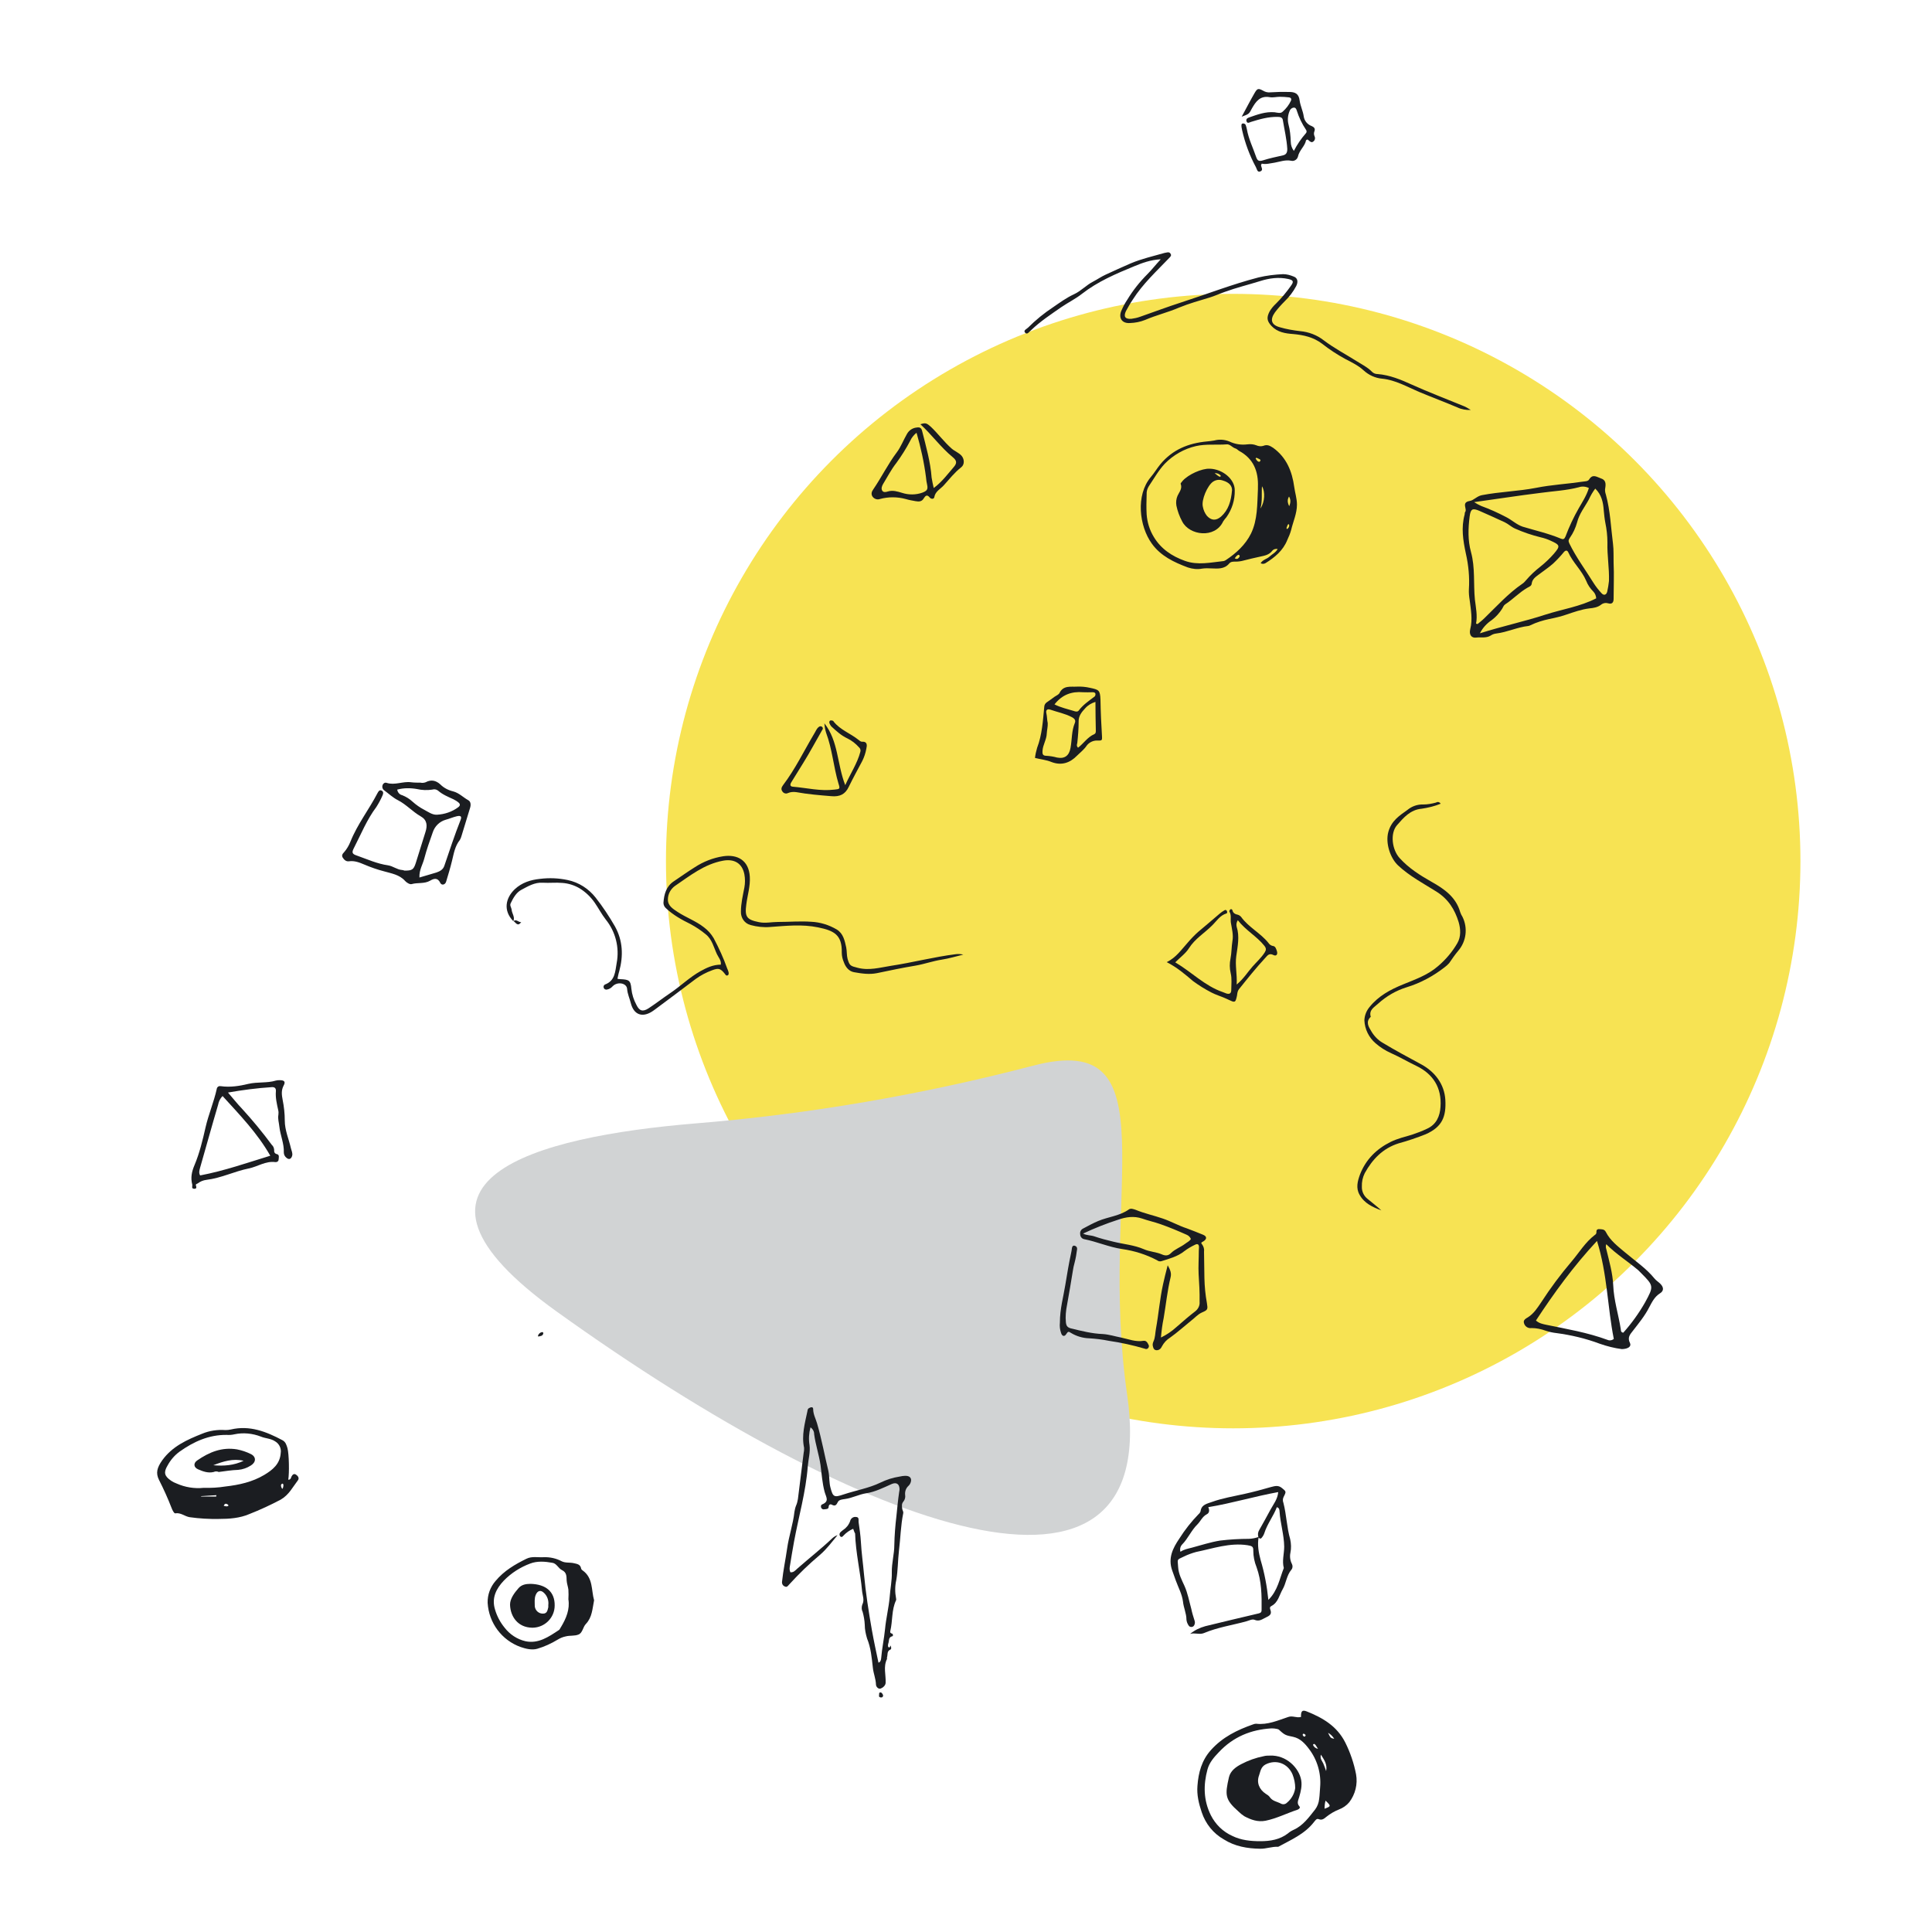 <?xml version="1.0"?>

<!-- Generator: Adobe Illustrator 22.1.0, SVG Export Plug-In . SVG Version: 6.00 Build 0) -->
<svg version="1.1" id="abstrakt-design-first-issue-1-13" xmlns="http://www.w3.org/2000/svg" xmlns:xlink="http://www.w3.org/1999/xlink" x="0px" y="0px" viewBox="0 0 1000 1000" style="enable-background:new 0 0 1000 1000;" xml:space="preserve" width="1000" height="1000">
<style type="text/css"> .st0{fill:#F7E353;} .st1{fill:#D1D3D4;} .st2{fill:#1B1D21;}
</style>
<circle class="st0" cx="638.3" cy="445.7" r="293.6"></circle>
<path class="st1" d="M534.7,551.6c-57.4,15-115.9,25.1-175,29.9c-82.8,6.9-166.7,29.1-71.5,97.4c159.1,114.2,313.7,169.9,295.2,42.9 C568.2,617.2,607.7,532.4,534.7,551.6z"></path>
<path class="st2" d="M673.4,888.7c-0.1-3,0.6-3.8,2.9-2.9c8.3,3.3,15.7,7.6,20,16.1c2.6,5.2,4.5,10.8,5.6,16.5 c0.9,5.1-0.4,10.3-3.5,14.4c-1.4,1.7-3.3,3-5.4,3.8c-2.3,0.9-4.5,2.2-6.5,3.8c-1.1,0.9-2.2,1.9-3.9,1.2c-1.2-0.5-1.8,0.7-2.5,1.5 c-4.8,6.2-11.9,9.2-18.5,12.8c-3.2-0.2-6.3,1.1-9.4,1c-6.6-0.1-13-1.2-18.7-4.8C628,949,624,944,622,938c-1.5-4.5-2.6-8.9-2.2-13.7 c0.5-6.8,2.2-13.2,7-18.5c6-6.7,13.6-10.4,21.9-13.3c0.5-0.2,1-0.3,1.5-0.3c5.9,0.7,11.2-1.7,16.6-3.5 C669.1,887.9,671,889.3,673.4,888.7z M683.3,925c0.6-7.1-1.5-14.2-5.8-19.8c-2.1-2.8-4.5-5.4-8.1-6.2c-3.8-0.8-4.3-0.8-7.3-3.6 c-0.3-0.3-0.7-0.4-1.1-0.5c-0.9-0.2-1.8-0.3-2.8-0.3c-10.7,0.6-19.9,4.4-27.3,12.3c-2.5,2.6-4.9,5.3-5.9,8.9 c-2.2,8.1-2.1,16,1.7,23.7c2.4,4.8,6.3,8.6,11.2,10.8c4.5,2.2,9.4,2.7,14.4,2.7c5.2,0,10.1-0.8,14.3-4c0.9-0.8,1.9-1.4,3-1.9 c4.9-2.2,7.9-6.5,11.1-10.5c1.2-1.6,1.9-3.5,2.1-5.5C683.1,929,683.1,927,683.3,925L683.3,925z M683.7,908.2 c-0.6,2.1,0.6,3.2,1.2,4.5s0.9,2.4,1.5,4C687.1,913.2,685.4,910.9,683.7,908.2L683.7,908.2z M685.6,936.2c3.4-1.3,3.4-1.4,0.5-4.2 C685.7,933.4,685.6,934.8,685.6,936.2L685.6,936.2z M687.4,896.9c1.3,2.7,1.3,2.7,3.2,3.1C689.8,898.7,688.7,897.6,687.4,896.9 L687.4,896.9z M682.2,905.2c-0.4-0.6-0.8-1.3-1.2-1.9c-0.4-0.4-0.8-1.1-1.4-0.2C680,904.2,681,905,682.2,905.2L682.2,905.2z M675.8,898.1c-0.3-0.4-0.7-0.8-1.3-0.7c-0.1,0-0.3,0.5-0.2,0.7c0.2,0.5,0.6,0.9,1.2,0.7C675.6,898.7,675.7,898.3,675.8,898.1 L675.8,898.1z"></path>
<path class="st2" d="M652.5,291.5c1.2-1.9,3.2-2.1,4.6-3.4s3.1-2,4.2-3.9c-1-0.3-2.2,0.1-2.8,0.9c-1.6,2.1-3.9,2.5-6.2,3 c-2.9,0.6-5.7,1.3-8.5,2c-1.4,0.4-2.8,0.6-4.3,0.6c-1.1,0-2.4-0.1-3.3,1c-2.5,3-6,2.6-9.2,2.5c-1.6-0.1-3.2-0.1-4.7,0.1 c-2.5,0.5-5.1,0.2-7.5-0.6c-7.2-2.7-14-5.9-18.6-12.3c-6.6-9.1-8.4-25.1-0.6-34.4c1.8-2.1,3.2-4.5,5-6.7c6.3-7.6,14.5-10.9,24-11.8 c1.3-0.1,2.6-0.3,3.9-0.5c2.6-0.7,5.4-0.5,7.8,0.5c2.9,1.4,6.1,1.9,9.3,1.5c1.6-0.2,3.2-0.1,4.7,0.5c1.1,0.5,2.4,0.6,3.5,0.3 c2.1-0.9,3.5-0.1,5.2,1c6.9,5,9.8,12.2,10.9,20.3c0.4,3,1.4,5.9,1.4,9.1c0,4.6-2,8.8-3,13.1c-0.5,1.8-1.2,3.5-2,5.2 c-2.2,5.5-6.5,9-11.3,12C654.3,291.9,653.3,292,652.5,291.5z M651.1,253.2c0-0.4,0-0.8,0-1.2c0.3-8-2.3-14.6-9.7-18.6 c-0.7-0.4-1.2-1.1-2-1.3c-1.6-0.5-2.8-2.3-4.5-2.1c-5.3,0.4-10.7-0.3-15.9,0.9c-6.1,1.4-11.7,4.6-16.1,9.1 c-3.2,3.4-5.6,7.7-8.3,11.7c-0.8,1.3-1.2,2.7-1.1,4.2c-0.1,3.4-0.2,6.9,0,10.3c0.3,4.1,1.5,8.1,3.7,11.7c3.7,6.2,9.4,10,16.1,12.4 s13.4,0.8,20.1,0.1c0.4-0.1,0.8-0.3,1.1-0.5c5.4-3.6,10.1-7.9,13-13.7C651,269,650.7,261,651.1,253.2L651.1,253.2z M652.4,263.2 c2.3-3.4,2.5-8.8,0.8-11.5C652.9,255.5,653.5,259.1,652.4,263.2L652.4,263.2z M667.2,257c-0.8,1.4-1,2.8,0.1,5 C668.2,259.8,668,258.4,667.2,257z M650.3,236.9l-0.4,0.4c0.2,0.4,0.5,0.8,0.8,1.2c0.5,0.4,1.1,0.9,1.6,0.1c0.4-0.6-0.3-0.9-0.7-1.1 C651.2,237.3,650.8,237.1,650.3,236.9z M639.1,289c1,0.5,1.5,0.3,1.9-0.1s1-1,0.4-1.6c-0.4-0.4-0.9,0.1-1.3,0.4 C639.7,288.1,639.4,288.6,639.1,289z M666.1,273.8c0.1,0,0.2,0,0.3-0.1c0.5-0.4,0.9-1,0.9-1.7c0-0.2-0.1-0.5-0.2-0.7 c-0.8,0.1-0.7,0.9-1,1.4C665.9,273.1,665.8,273.5,666.1,273.8L666.1,273.8z"></path>
<path class="st2" d="M149.2,765.9c1.4,0,1.4-1.1,1.7-1.7c0.5-0.9,1.2-1.6,2.2-1s2,1.8,1.1,3c-2.7,3.5-4.6,7.5-8.9,10 c-5.3,2.8-10.7,5.3-16.3,7.5c-4.9,2.1-10.3,2.5-15.7,2.5c-5,0.1-10.1-0.2-15.1-0.9c-2.6-0.4-4.6-2.5-7.5-2c-0.6,0.1-1.5-1.7-1.9-2.8 c-1.9-4.9-4.1-9.8-6.5-14.5c-1.8-3.6-1-6.4,1.7-10.2c5.2-7.2,12.8-10.6,20.6-13.7c3.8-1.6,8-2.2,12.1-1.9c0.9,0,1.9-0.1,2.8-0.3 c9.7-2.3,18.3,1.1,26.6,5.5c1.8,0.9,2.2,2.6,2.7,4.2C149.6,752.6,149.8,762.4,149.2,765.9z M105.4,770.1c3.8,0.1,7.6-0.1,11.3-0.7 c7-0.8,13.9-2.3,20.1-6c4.3-2.6,8.1-5.6,8.5-11.3c0.4-2.4-0.8-4.8-2.8-6c-2.3-1.6-5-1.5-7.4-2.5c-4.4-1.7-9.2-2.2-13.8-1.2 c-1.3,0.3-2.7,0.4-4,0.3c-9.2-0.1-17.1,3.5-24.4,8.7c-2.6,1.9-4.7,4.4-6.2,7.2c-2.1,3.5-1.6,5.4,1.7,7.7c1,0.7,2,1.2,3.1,1.6 C95.8,769.8,100.6,770.6,105.4,770.1L105.4,770.1z M111.9,774.6l0.1-0.7l-7.9,0.5v0.2H111.9z M118.2,779.4c0-0.2,0-0.4-0.1-0.5 c-0.5-0.4-1.1-0.8-1.7-0.4c-0.3,0.2-0.4,0.6-0.6,0.9c0.5,0.1,1,0.3,1.5,0.3C117.6,779.7,117.9,779.6,118.2,779.4L118.2,779.4z M146.3,770.6c0.1-0.3,0.2-0.7,0.3-1c0-0.6,0.4-1.3-0.4-1.7c-0.1,0-0.4,0.2-0.6,0.4c-0.4,0.7,0,1.3,0.2,1.9 C145.8,770.3,145.9,770.4,146.3,770.6L146.3,770.6z"></path>
<path class="st2" d="M830.9,252.4c-0.3,1.2-0.1,2.5,0.3,3.6c2.3,8.4,2.6,17.1,3.7,25.6c0.4,3.2,0.2,6.5,0.3,9.8 c0.3,6.2,0,12.4,0,18.6c0,2-1,2.8-2.7,2.3c-1.3-0.4-2.7-0.2-3.8,0.7c-1.8,1.4-4,1.7-6,1.9c-4.2,0.5-8,1.9-11.9,3.2 c-2.9,1-5.9,1.7-8.9,2.3c-3.3,0.7-6.6,1.7-9.7,3.2c-0.3,0.2-0.7,0.3-1.1,0.4c-5.7,0.6-10.9,3.2-16.6,3.9c-1.1,0.1-2.1,0.5-3,1.1 c-2.3,1.4-4.9,0.7-7.3,1c-2.7,0.4-3.9-1.6-3.2-4.4c1.3-5,0.3-10-0.3-15c-0.3-1.8-0.5-3.7-0.4-5.6c0.4-6.2-0.2-12.5-1.6-18.6 c-1.4-6.6-2.5-13.3-0.6-20.1c0.1-0.4,0-0.9,0.2-1.2c1.4-1.6-2.2-5,2.4-5.8c2.1-0.3,3.7-2.5,6.3-3c9.3-1.8,18.8-2,28.1-3.8 c8-1.6,16.1-2,24.1-3.2c1.2-0.2,2.7-0.1,3.3-1.1c1.9-3.1,4-1.3,6.1-0.6C831.2,248.4,831.2,250.4,830.9,252.4z M764,322.8l0.8,0.2 c1.2-1,2.5-2,3.6-3.1c6.3-6.1,12.2-12.7,19.5-17.7c0.8-0.5,1.4-1.2,2-1.9c2.2-2.6,4.8-5,7.5-7.1c2.5-2,4.8-4.2,6.9-6.6 c3.4-4,3.2-4.5-1.6-6.7c-1.7-0.8-3.5-1.4-5.3-1.8c-4.5-1.1-8.9-2.6-13.2-4.5c-2-0.9-3.5-2.4-5.4-3.3c-4.4-2-8.7-4-13.1-5.9 c-3.5-1.5-4.5-1-5,2.8c-0.8,6.2-1,12.6,0.7,18.6c2.2,8.1,1.2,16.4,2,24.5C763.9,314.5,764.8,318.6,764,322.8z M766,327.8 c11.6-3.7,23-6.1,34-9.7c8.7-2.8,17.8-4.1,26.2-8.4c-0.1-1.3-0.6-2.6-1.5-3.5c-1.6-1.6-2.9-3.5-3.7-5.6c-2.3-5.4-6.9-9.4-9.3-14.8 c-0.5-1-1.3-1.1-2.2-0.1c-1.7,2.1-3.6,4.1-5.6,6c-2.4,2.1-5.1,3.9-7.6,5.8c-1.6,1.2-3.2,2.3-3.5,4.6c-0.1,1.2-1.3,1.6-2.2,2.1 c-4.2,2.4-7.5,6-11.5,8.6c-0.8,0.5-1.1,1.5-1.6,2.3c-1.4,2.2-3.2,4.2-5.3,5.8C769.5,322.7,767.4,325,766,327.8L766,327.8z M763,259.9c1.2,0.8,2.4,1.4,3.7,2c4.4,1.6,8.6,3.5,12.8,5.7c3,1.5,5.4,3.9,8.6,5c6.6,2,13.4,3.5,19.8,6.2c1.2,0.5,1.8,0.3,2.4-1.1 c1.9-5.1,4.2-10,6.9-14.7c1.9-3.3,4-6.5,5.2-10.4c-1.6-0.8-3.5-1-5.2-0.4c-6.5,1.7-13.2,2-19.7,2.9C786,256.5,774.7,258.3,763,259.9 L763,259.9z M825.7,252.9c-1.3,1.7-2.4,3.6-3.3,5.6c-2.1,3.9-5,7.4-6.1,11.9c-0.8,2.8-2,5.5-3.7,7.9c-0.8,1.2-0.9,1.7-0.3,3 c3.5,7.2,8.3,13.6,12.5,20.4c1.2,1.9,2.6,3.7,4.2,5.4c1.2,1.3,2.5,0.8,2.9-0.9c0.4-1.8,0.7-3.6,0.9-5.5c0.2-6.7-1-13.3-0.8-19.9 c0-3.5-0.4-6.9-1.1-10.3c-0.4-2.1-0.6-4.2-0.8-6.3C829.8,260,829,256.1,825.7,252.9L825.7,252.9z"></path>
<path class="st2" d="M441.6,791.3c-1.9,0.8-3.6,2-5,3.5c-0.4,0.5-1,1.1-1.7,0.4c-0.5-0.5-0.5-1.4,0-2c0.1-0.1,0.1-0.1,0.2-0.2 c0.4-0.4,0.8-0.7,1.2-1c1.7-1.1,3-2.7,3.7-4.6c0.3-1.5,1.7-2.5,3.2-2.2c0,0,0,0,0.1,0c1.5,0.2,1,1.7,1.1,2.6c0.5,3.4,1,6.9,1.2,10.3 c0.3,5.6,1.1,11.1,1.6,16.7c0.9,9.7,2.4,19.4,4.1,29c1,5.6,2.2,11.2,3.4,16.8c1.2-0.4,1.3-1.6,1.4-2.4c0.4-5,1.5-10,2-15 c0.5-5.5,1.9-11,2.4-16.6c0.3-4.2,1.2-8.5,1.1-12.7c-0.1-4.9,1.3-9.5,1.3-14.3c0.1-5,0.5-10,1.1-15c0.4-4.1,0.8-8.2,1.4-12.3 c0.1-0.5,0.2-1,0.2-1.6c-0.1-2.6-1.6-3.6-4-2.6c-4.3,1.9-8.6,4.1-13.2,4.8c-3.9,0.6-7.3,2.5-11.1,3c-1.3,0.2-3,0.3-3.6,1.5 c-0.8,1.6-1.4,2.4-3.2,1.4c-0.8-0.4-1.5,0-1.6,1.1c0,1.3-1.3,1.2-2.1,1.3c-0.7,0.2-1.4-0.1-1.7-0.7c-0.3-0.6-0.3-1.5,0.4-1.8 c4-1.6,2-3.9,1.3-6.6c-1.2-4.5-1.5-9.2-2.1-13.8c-0.8-5.4-2.6-10.6-3.3-16c0-1.4-0.7-2.7-1.9-3.5c-0.8,3-1,6.1-0.5,9.1 c0.5,3.7-0.6,7.4-0.9,11.1c-1,13.2-4.7,25.9-7.1,38.9c-0.8,4.3-1.5,8.7-2.2,13c-0.2,1-0.1,2,0.3,2.9c1.6,0.2,2.5-0.9,3.6-1.9 c6-5.3,12.3-10.2,18.1-15.7c0.8-0.7,1.7-1.3,2.7-1.6c-2.9,3.5-5.6,7.2-9.1,10.2c-5.6,4.7-10.9,9.8-15.8,15.2 c-0.8,0.8-1.2,1.8-2.5,1.1c-1-0.4-1.5-1.5-1.3-2.6c0.6-5.7,1.8-11.3,2.6-16.9c0.9-6.5,3.1-12.7,3.8-19.1c0.2-1.1,0.4-2.1,0.8-3.1 c0.5-1.1,0.8-2.3,1-3.5c1-8,2-16.1,3-24.1c0.2-0.8,0.2-1.6,0.2-2.4c-1.4-6.5,0.4-12.7,1.7-18.9c0.1-0.7,0.2-1.4,0.9-1.7 c0.9-0.5,2.1-0.8,2.1,0.6c0,2.6,1.3,4.9,2,7.3c2.4,8.2,3.9,16.6,5.9,24.8c0.3,1.6,0.4,3.2,0.5,4.8c0.1,1.2,0.2,2.4,0.5,3.5 c1.3,5.1,1.9,5.4,6.9,3.7c6.3-2.1,13-3.2,19-6.1c3.1-1.5,6.4-2.6,9.8-3.1c0.5-0.1,1-0.2,1.6-0.3c1.6-0.2,3.6-0.3,4.3,1.2 c0.5,1.1-0.1,2.9-1.2,3.9c-1.3,1.2-1.9,2.9-1.7,4.7c0.2,1.2-0.1,2.4-0.9,3.4c-1,1.1-0.8,2.5-0.6,3.8c0.1,0.8,0.7,1.4,0.5,2.3 c-1.3,6.4-1.4,12.8-2.2,19.3c-0.6,5.1-0.5,10.2-1.4,15.3c-0.7,3.1-0.7,6.3-0.1,9.4c0.1,0.3,0.1,0.7,0,1c-2.4,5-1.7,10.7-3,16 c-0.2,0.8,0.3,1.1,1,1.3c0.4,0.1,0.6,1.2,0.1,1.3c-2.2,0.5-1.6,2.4-2.1,3.7c-0.2,0.6-0.3,1.6,0,1.9c1,0.8,1-0.9,1.1-0.8 c0.4,0.7,0.6,1.8,0,2.1c-2,0.8-1.3,2.7-1.8,4.1c-0.1,0.2,0.1,0.6,0,0.8c-2,4-0.5,8.2-0.7,12.4c-0.1,1.4-1.5,2.5-2.6,2.9 s-2.4-0.9-2.4-2.1c-0.1-3-1.3-5.7-1.6-8.6c-0.6-5.2-1-10.3-3-15.2c-0.7-2.3-1.2-4.7-1.2-7.1c-0.1-2.3-0.5-4.5-1.1-6.7 c-0.6-1.1-0.6-2.5-0.2-3.7c1.3-2.5,0.1-4.8-0.1-7.2c-0.9-9.9-3.3-19.7-3.6-29.7C442.2,793.2,442,792.2,441.6,791.3z"></path>
<path class="st2" d="M265.7,476.8c-5.4-5.5-4-12,0.7-16.5c3.7-3.5,8.3-4.9,13.1-5.4c4.8-0.6,9.6-0.4,14.3,0.6 c5.8,1.2,10.9,4.5,14.5,9.1c3.7,4.7,7,9.7,10,14.9c4.1,7.4,4.4,15.2,2.2,23.3c-0.4,1.2-0.6,2.5-0.9,3.8c0.4,0.1,0.9,0.2,1.3,0.2 c4.7,0.2,5.5,0.6,5.9,5c0.3,2.9,1.2,5.7,2.6,8.3c1.5,3.1,3.2,3.8,6.3,1.8c3.8-2.5,7.4-5.3,11.1-7.8c5.4-3.6,10.1-8.3,15.9-11.5 c3.1-1.7,6.4-3.3,10.4-3.3c0.3-2.2-1.2-3.7-2-5.4c-1.7-3.6-2.5-7.7-5.8-10.3c-2.4-2-5.1-3.8-7.9-5.3c-4.5-2.2-9-4.7-12.7-8.2 c-0.8-0.7-1.3-1.7-1.3-2.8c0.3-4.4,1.4-8.5,5.3-11.1c3.6-2.4,7.2-5,10.9-7.3c4.4-2.9,9.5-4.9,14.7-5.7c7.3-1.1,13.3,2,13.8,10.6 c0.3,4.9-1.2,9.5-1.8,14.2c-0.9,6.5,0.1,8,6.5,9.3c3.3,0.7,6.6-0.1,9.9-0.1c5.7,0,11.5-0.5,17.1-0.1c4.7,0.2,9.2,1.6,13.3,4 c3.4,2.1,4.1,5.7,4.9,9.3c0.4,2,0.2,4,0.7,5.9c1,3.5,1.5,3.7,5.1,4.6c6,1.6,11.6-0.1,17.4-1c11.2-1.7,22.2-4.6,33.4-6 c1.3-0.2,2.7-0.1,4,0.2c-3.7,0.9-7.3,2-11.1,2.6c-4.6,0.7-9,2.3-13.6,3.1c-6.7,1.1-13.3,2.5-20,3.9c-4,0.8-8,0.2-11.9-0.5 c-2.7-0.5-4.4-2.8-5.2-5.1c-0.7-1.6-1.1-3.3-1.1-5c0.2-9.2-3.9-11.4-12.3-13.1c-8.2-1.7-16.5-0.8-24.7-0.2c-3.4,0.3-6.9-0.1-10.2-1 c-3.1-0.8-5.1-3.7-5-6.9c0-4.3,1-8.4,1.8-12.6c0.4-2.2,0.4-4.5,0-6.7c-1.1-5.8-5.3-8.2-11.1-7.1c-9.7,1.8-17.1,7.8-24.9,13.1 c-2.2,1.6-3.6,4.2-3.6,6.9c-0.1,3.3,2.6,4.9,5,6.5c4.4,2.9,9.5,4.7,13.7,8c2,1.5,3.7,3.4,5,5.6c2.7,5.1,5.1,10.3,7,15.7 c0.3,0.6,0.5,1.2,0.7,1.9c0.1,0.6,0.2,1.4-0.6,1.7c-0.7,0.2-0.9-0.3-1.2-0.7c-2.3-2.9-3.3-3.3-6.7-2c-3,1.1-5.9,2.6-8.5,4.5 c-6.9,5.3-13.9,10.4-20.8,15.6c-0.6,0.5-1.3,0.9-2,1.4c-5.1,3.1-9.3,1.4-10.8-4.5c-0.6-2.4-1.7-4.7-1.9-7.3c-0.2-3.1-5-4-7.5-1.4 c-0.8,0.9-1.8,1.5-3,1.7c-0.7,0.1-1.4-0.2-1.6-0.9c-0.3-0.6,0-1.4,0.6-1.7c5.4-2,5.3-6.9,6.1-11.2c1.5-8-0.6-16.2-5.7-22.5 c-2.1-2.7-3.7-5.8-5.7-8.7c-2.1-3-4.7-5.5-7.8-7.4c-2.7-1.6-5.8-2.6-9-2.8c-3.3-0.3-6.7,0.1-10-0.1c-4.3-0.3-7.8,1.9-11.2,3.7 c-2.5,1.3-4.2,4.2-5.5,7c-0.5,1.1,0.3,2,0.5,3.1C264.9,472.8,266.7,474.6,265.7,476.8L265.7,476.8z"></path>
<path class="st2" d="M616,845.7c2.3-1.9,5-3.2,7.9-4c9.2-2.2,18.4-4.5,27.6-6.6c1.2-0.3,1.5-0.8,1.5-1.8c0.1-7.5,0-14.9-2.6-22.1 c-1.1-2.7-1.7-5.6-1.7-8.6c0.1-2.3-0.9-2.4-3-2.8c-9.2-1.4-17.8,1.7-26.6,3.5c-2.2,0.6-4.4,1.4-6.4,2.4c-3.9,1.8-3.1,1.2-2.9,5.4 c0.2,3.6,1.9,6.7,3.3,9.8c1.7,3.8,2.4,7.9,3.5,11.8c0.4,2,1,3.9,1.6,5.8c0.3,0.7,0.4,1.6,0.1,2.3c-0.2,0.7-0.7,1.2-1.4,1.3 c-0.7,0.1-1.4-0.2-1.7-0.8c-0.6-0.9-1-1.9-1.1-3c0-3.2-1.5-6.2-1.8-9.4c-0.5-3.8-2.4-7.2-3.7-10.8c-0.6-1.8-1.3-3.5-1.9-5.3 c-2.2-6.3,0.3-11.4,3.7-16.4c2.9-4.6,6.3-8.9,10.1-12.8c0.4-0.3,0.7-0.8,0.9-1.3c0.4-3.6,3.5-4,5.9-4.9c5.5-2,11.3-2.9,17-4.2 c4.5-1,9-2.2,13.5-3.5c2-0.5,3.7-1.1,5.6,0.4c2.3,1.9,2.5,1.8,1,4.7c-0.5,1-0.5,2.1-0.1,3.1c1.6,6.2,1.7,12.6,3.5,18.8 c0.5,2.3,0.6,4.7,0.1,7.1c-0.4,1.9-0.1,4,0.8,5.7c0.5,1,0.4,2.2-0.3,3c-2.5,3-2.7,7-4.5,10.1c-1.7,2.9-2.3,6.8-5.7,8.6 c-1,0.5-1,1-0.7,1.9c0.7,1.9,0.3,2.9-1.9,3.9s-3.7,2.5-6.3,1.4c-1.1-0.5-2.8,0.4-4.2,0.8c-7.3,2-14.9,3.1-22,6.1 C620.9,846.2,618.4,845,616,845.7z M651.5,795.5c-0.8,4.1,0,8.3,1,12c2,6.7,3.3,13.6,4,20.6c4.9-4.8,5.8-11,8-16.5 c-1-3.7,0.2-7.4,0.2-11.1c-0.1-6.2-2-12-2.4-18.1c-0.1-0.9,0-1.8-1.4-2.3c-1.8,4.7-5,8.7-6.5,13.5c-0.3,0.9-0.8,1.7-1.4,2.4 c-0.6,0.7-1.2,0.3-1.6-0.3c-0.5-1.3-0.3-2.7,0.4-3.8c2-3.5,3.9-7,5.8-10.5c1.5-2.8,3.7-5.4,4-9.1c-12.2,2.2-24,5.8-36.2,7.8 c0.7,1.6,0.6,3-0.8,3.7c-2.3,1.2-3.2,3.6-4.8,5.2c-3.2,3.1-4.9,7.4-8,10.5c-0.9,1-1.2,2.4-0.8,3.7c1.9-1.3,3.9-1.6,5.8-2.1 c4.9-1.3,9.7-2.9,14.7-3.7c5-0.6,10-0.9,15-0.9C648.2,796.4,649.9,796.1,651.5,795.5z"></path>
<path class="st2" d="M209.3,450.6c4,0.1,4.8-0.5,5.9-3.9c1.7-5.3,3.3-10.7,5-16c1.1-3.4,0.9-6.3-2.5-8.2c-4.2-2.4-7.4-6.1-11.7-8.3 c-2.6-1.3-4.8-3.4-7.1-5.1c-0.9-0.6-1.3-1.8-0.8-2.9c0.3-0.8,1.2-1.3,2-1c4.3,1.4,8.4-0.9,12.7-0.3c1.6,0.2,3.2,0.2,4.8,0.2 c0.9,0.2,1.9,0.1,2.7-0.2c2.8-1.5,5.3-1,7.6,1.1c1.8,1.8,4.1,3,6.6,3.6c3.1,0.8,5.2,3.1,7.9,4.6c1.3,0.7,1.4,2.4,0.9,4 c-1.5,4.8-2.9,9.6-4.4,14.4c-0.2,0.8-0.5,1.5-0.9,2.2c-2.5,3.1-3.1,6.9-4,10.6s-2,7.4-3.1,11c-0.5,1.6-2.3,2-3,0.6 c-1.4-3-3.5-2.2-5.2-1.2c-3.1,1.8-6.5,0.9-9.6,1.8c-0.9,0.3-2.6-0.7-3.4-1.6c-2.9-3.3-7.1-3.9-10.9-5c-3.5-0.9-6.9-2.1-10.2-3.5 c-2.6-1.1-5.1-2.1-8-1.7c-1.5,0.2-2.5-0.8-3.2-1.9s-0.1-2,0.7-2.8c1.4-1.6,2.5-3.5,3.3-5.5c3.6-9,9.6-16.6,14-25.1 c0.5-0.9,1-1.8,2.1-1.3s0.9,1.6,0.5,2.5c-0.9,2.1-2,4.1-3.2,6c-4.9,6.5-7.9,14-11.6,21.2c-1.2,2.3-1,3.1,1.4,3.9 c5.4,1.9,10.6,4.3,16.3,5.1c2.5,0.4,4.6,2.2,7.1,2.4C208.3,450.3,208.8,450.4,209.3,450.6z M217.1,454.2c3.2-1,6-1.7,8.8-2.6 c1.7-0.6,3.4-1.4,4.1-3.5c2.7-7.9,5.3-15.9,8.4-23.7c0.7-1.8,0.1-2.4-2-1.9s-3.8,1.3-5.7,1.8c-3.2,0.9-5.7,3.4-6.7,6.5 c-1.6,4.5-3.2,9-4.4,13.6C218.8,447.5,216.9,450.3,217.1,454.2z M205.6,408.7c0.2,1.4,1.2,2.6,2.6,2.9c2,0.8,3.8,1.9,5.4,3.4 c1.8,1.6,3.8,3,5.9,4.1c2.1,1.1,4.2,2.7,6.6,2.6c4-0.2,7.9-1.5,11.1-3.9c1.2-0.9,1-1.8-0.1-2.6c-0.7-0.6-1.5-1-2.4-1.5 c-2.8-1.3-5.6-2.4-8-4.5c-0.9-0.7-2-0.8-3-0.5c-2.6,0.4-5.3,0.3-7.9-0.3C212.4,407.8,208.9,407.8,205.6,408.7z"></path>
<path class="st2" d="M839.5,698.3c-3.9-0.5-7.8-1.5-11.5-2.8c-7.2-2.7-14.8-4.5-22.4-5.5c-1.8-0.2-3.7-0.6-5.5-1.2 c-2.4-0.9-4.9-1.4-7.4-1.4c-1.8,0.3-3.5-0.9-3.9-2.6c-0.5-1.5,0.9-2.3,2.1-3c3-1.9,4.9-4.9,6.8-7.7c4.8-7.4,10-14.4,15.7-21.1 c4-4.7,7.1-10,12.1-13.8c0.5-0.3,0.8-0.7,0.8-1.3c-0.1-1.1,0.3-1.8,1.5-1.7s2.6-0.1,3.4,1.5c2.3,4.5,6.2,7.4,10,10.6 c5.2,4.4,10.9,8.2,15.2,13.5c0.8,1,2,1.7,3,2.7c1.8,1.8,1.9,3.7-0.3,5c-2.8,1.8-4.1,4.6-5.5,7.2c-2.3,4.5-5.4,8.2-8.4,12.1 c-1.5,1.9-3,3.5-1.5,6.4C844.5,697,842.6,698.2,839.5,698.3z M826.6,642.3c-12.2,13.1-22.2,26.9-31.6,41.2c1.7,1.5,3.5,1.8,5.3,2.2 c10.7,2.2,21.4,4,31.7,7.8c1.1,0.5,2.4,0.3,3.3-0.5C832,676.6,832,659.5,826.6,642.3L826.6,642.3z M831.4,644 c-0.3,0.8-0.3,1.7,0,2.5c1.5,6.2,3.3,12.4,3.6,18.7c0.3,7.8,2.7,15.1,3.9,22.7c0.1,0.6-0.1,1.7,1.3,1.9c4.3-4.8,8.1-10.1,11.3-15.7 c4.5-8.3,4.6-8.5-2.1-15.2c-0.5-0.5-0.9-0.9-1.4-1.4C842.6,652.9,836.6,649.2,831.4,644L831.4,644z"></path>
<path class="st2" d="M600.8,134.2c-5.4,0.3-9.6,1.9-13.7,3.6c-9.5,3.9-18.9,7.9-27.1,14.3c-3.3,2.6-7.2,4.5-10.7,6.9 c-5.3,3.7-10.8,7.3-15.5,11.8c-0.1,0.1-0.2,0.2-0.3,0.3c-0.9,0.7-1.8,2.3-2.9,1.1s0.8-1.9,1.5-2.6c4-4,8.3-7.5,13-10.6 c3.5-2.4,6.9-4.9,10.8-6.7c3.7-1.7,6.4-4.8,10-6.6c2.1-1.1,4.1-2.5,6.3-3.5c4.3-2,8.7-4,13.1-5.9c5.7-2.4,11.6-3.7,17.5-5.4 c0.5-0.1,1-0.2,1.6-0.3c0.7-0.1,1.4,0.3,1.6,1c0.4,0.7-0.2,1.2-0.6,1.7c-6.7,7-13.9,13.6-19.1,21.8c-1.3,1.9-2.4,3.9-3.5,5.9 c-1.4,2.9-0.4,4.3,2.9,4c1.5-0.2,2.9-0.5,4.3-1c7.2-2.5,14.3-5.2,21.5-7.5c13.3-4.3,26.4-9.4,39.9-12.9c4.2-1,8.4-1.5,12.7-1.7 c1.9,0,3.7,0.5,5.4,1.2c2.1,0.7,2.6,2.6,1.4,5c-1.6,3-3.6,5.6-6,7.9c-1.8,1.8-3.5,3.7-5,5.7c-2.7,3.8-1.9,6.5,2.6,7.7 c3.4,1,7,1.6,10.5,2c4.4,0.4,8.6,2,12.1,4.7c5.4,4.1,11.5,7.3,17.2,10.9c2.7,1.7,5.6,3.1,7.8,5.4c0.8,0.8,1.8,1.2,2.9,1.2 c6.3,0.5,12.1,2.9,17.8,5.5c8.6,3.9,17.4,7.2,26.1,10.8c1.6,0.6,3,1.4,4.4,2.3c-2.4,0.1-4.8-0.3-6.9-1.3c-6.6-2.8-13.3-5.3-20-8.1 c-6.1-2.6-12.1-6.1-19-6.8c-3.6-0.3-7-1.9-9.6-4.3c-2.7-2.5-6.2-4.2-9.5-5.9c-4.2-2.3-8.2-4.9-12-7.9c-4.5-3.4-9.5-4.5-14.9-5 c-4.1-0.3-8.2-0.9-11.3-4.2c-2.4-2.6-2.6-4.4-0.9-7.6c0.9-1.5,2-2.8,3.3-4c2.8-2.8,5.4-5.9,7.7-9.2c1.6-2.2,1.2-2.9-1.4-3.5 c-5-1.1-9.9-0.4-14.6,1.1c-6.1,1.9-12.3,3.4-18.3,5.6c-2.6,0.9-5.2,2.1-7.8,2.9c-5.3,1.6-10.7,3.1-15.8,5.2 c-5.8,2.5-11.8,3.9-17.6,6.4c-2.5,1-5.1,1.5-7.8,1.6c-4,0.3-6-2.4-4.6-6.1c0.9-2.1,1.9-4.1,3.2-6c2.9-4.8,6.4-9.2,10.4-13.2 C596.1,139.7,598.1,137.1,600.8,134.2z"></path>
<path class="st2" d="M307.5,828.3c-0.9,4.5-1,8.8-4.2,12.2c-1.6,1.6-1.7,4.6-3.8,5.5s-4.4,0.4-6.7,1c-1.5,0.3-2.9,0.9-4.2,1.7 c-3.3,2-6.8,3.6-10.5,4.7c-2.8,0.8-6,0-8.6-0.9c-9.8-3.5-16.5-12.5-17.1-22.9c-0.1-4.2,1.4-8.2,4.1-11.3c4.4-5.3,10.1-8.6,16-11.5 c2.8-1.4,6-0.6,9-0.8c3.2-0.1,6.4,0.6,9.2,2.1c2,1,4.2,0.5,6.3,1c1.8,0.4,3.4,0.6,3.8,2.8c0.1,0.4,0.4,0.7,0.7,0.9 C307.1,816.7,306,823.1,307.5,828.3z M294.2,827.8c0.1-1.7,0.1-3.3,0-5c-0.2-1.6-0.8-3.1-0.9-4.7c-0.1-2.1,0.1-4.2-2.4-5.4 c-1.9-0.9-2.8-3.5-5-3.8c-3.8-0.7-7.9-1-11.5,0.4c-5.1,1.9-9.8,4.9-13.6,8.8c-4,4.2-6.4,9-4.6,14.9c1,3.5,2.7,6.7,5,9.5 c2.7,3.5,6.5,6,10.8,7c6.7,1.4,12-2.3,17.3-5.8c0.5-0.3,0.7-1.1,1.1-1.6C293.1,837.6,295,833,294.2,827.8L294.2,827.8z"></path>
<path class="st2" d="M745.7,416c-3.2,1.3-6.5,2.1-9.9,2.6c-5.8,0.5-9.3,4.6-12.7,8.5c-3.7,4.2-2.6,12.8,1.4,17.1 c4.7,5.2,10.6,8.9,16.6,12.3c6.4,3.6,12.5,7.8,14.7,15.6c0.3,0.9,0.7,1.7,1.2,2.5c2.8,5.7,2,12.6-2.2,17.5c-1.7,2-3.2,4.2-4.7,6.4 c-0.7,0.8-1.5,1.5-2.3,2.1c-5.9,4.6-12.5,8.2-19.7,10.4c-5.5,1.7-10.5,4.6-14.8,8.5c-1.9,1.8-4.9,3.2-3.8,6.8 c-2.8,2.6-1.1,5.2,0.3,7.5c1.4,2.4,3.4,4.5,5.8,5.9c6.6,4,13.4,7.6,20.2,11.3c7.1,3.9,11.8,10.3,12.3,18.2 c0.5,8.8-1.6,14.1-10.2,17.9c-4.6,1.8-9.2,3.4-14,4.7c-8.2,2.6-13.5,8.2-17.5,15.4c-1.1,2.2-1.6,4.6-1.5,7c-0.1,2.4,1,4.8,2.9,6.3 c2.4,2,4.9,3.9,7.2,6c-4.5-1.7-8.8-3.6-11.3-8.1c-2-3.5-1-7.1,0.2-10.4c3-7.8,8.5-13.3,16-17c3.5-1.7,7.3-2.6,11-3.7 c2.7-0.9,5.3-1.9,7.8-3.1c4.8-2.2,6.6-6.5,6.9-11.3c0.7-9.9-3.8-17-12.5-21.2c-4.4-2.1-8.6-4.6-13.1-6.6c-2.9-1.3-5.6-3-8-5.1 c-3.5-3-5.6-7.3-5.8-11.9c0.1-2.6,1.1-5,2.7-6.9c4.6-5.7,10.7-9,17.4-11.7c6.3-2.6,12.7-4.8,18-9.4c4-3.4,7.4-7.4,10-11.9 c2-3.4,1.7-7.4,0.7-10.9c-2-6.5-5.3-11.9-11.5-15.8c-6.7-4.2-13.9-8-19.8-13.5c-4.1-3.8-6.7-11.6-5.1-17.4s5.7-8.4,9.9-11.4 c2.3-1.9,5.2-2.9,8.1-2.8c2.3,0,4.5-0.4,6.7-1C744.2,414.8,745.2,415.2,745.7,416z"></path>
<path class="st2" d="M604.4,654.9c1.4,2.5,2,4.1,1.5,6.2c-1.7,7-2.4,14.2-3.6,21.2c-0.7,3.3-1.1,6.6-1.4,10c2.9-1.4,5.6-3.2,8-5.4 c3.2-2.8,6.4-5.6,9.8-8.2c1.5-1.2,2.4-3,2.2-4.9c0.1-4.8-0.2-9.6-0.5-14.4c-0.2-3.9,0.1-7.9,0.1-11.9c0-0.7,0.1-1.3,0.1-2 c0-1.5-0.8-1.9-2.1-1.2c-1.9,0.9-3.8,2-5.5,3.3c-3.5,2.8-7.8,3.9-11.9,5.2c-0.8,0.2-1.6,0-2.2-0.5c-5.7-3-11.8-4.9-18.1-5.8 c-6.8-1-13-3.8-19.6-5.1c-1.2-0.2-2.1-1.3-2.1-2.6c-0.2-1.2,0.4-2.4,1.5-2.9c2.6-1.4,5.2-2.8,7.8-3.9c5.2-2.2,11.1-2.6,15.9-6 c1-0.7,2.3-0.2,3.5,0.2c4.6,1.9,9.4,2.9,14,4.5c4.2,1.4,8.2,3.7,12.5,5.1c2.8,1,5.6,2.2,8.4,3.3c2,0.8,2.1,2.2,0.2,3.4 c-0.8,0.5-1.6,0.6-0.7,1.6c0.8,1.1,1.2,2.4,1,3.8c0,4.5,0.2,9,0.2,13.6c0.1,4.4,0.5,8.7,1.3,13c0.5,3.2,0.5,3.5-2.5,4.8 c-2.3,1-3.8,2.9-5.7,4.3c-3.6,2.9-7,6-10.8,8.7c-1.8,1.1-3.3,2.7-4.3,4.6c-0.2,0.5-0.5,0.9-0.9,1.3c-0.7,0.6-1.7,0.9-2.6,0.5 c-0.8-0.3-1-1.2-1.2-2c-0.2-0.8,0-1.6,0.3-2.3c1-2.1,0.9-4.4,1.3-6.5c1.4-7.7,2-15.5,3.7-23.2C602.6,661.8,603.4,658.8,604.4,654.9z M560.6,638.5c1.9,1,3.9,0.8,5.7,1.4c3.2,1.1,6.6,2,10,2.8c5.3,1.3,10.7,1.7,15.8,3.9c2.9,1.3,6.3,1.4,9.1,2.6 c2.2,1,3.6,0.7,4.9-0.6c2.1-2.1,4.9-3,7.3-4.8c1-0.8,2.3-1.3,3-2.5c-0.4-1-1.2-1.8-2.2-2.2c-4.5-2-9-3.9-13.6-5.5 c-3.1-1.1-6.4-1.8-9.5-2.9c-4.2-1.4-8.3-0.8-12.3,0.6C572.6,633.3,566.5,635.7,560.6,638.5L560.6,638.5z"></path>
<path class="st2" d="M118,565.5c2.7,3.1,4.8,5.8,7.2,8.3c5.5,6,10.7,12.3,15.5,18.8c0.7,0.6,1.1,1.5,1.2,2.5c-0.1,1.2,0.2,2,1.5,2.3 s0.9,1.8,0.8,2.8c0,0.8-0.7,1.3-1.4,1.3c-0.1,0-0.2,0-0.3,0c-5-0.7-9.2,2.4-13.8,3.3c-7.4,1.5-14.3,5-21.9,5.9 c-1.6,0.2-3.1,0.8-4.4,1.8c-0.4,0.3-1.2,0.3-1,1c0.3,1,0.5,1.9-1,1.8s-0.7-1.4-0.9-2.2c-0.9-3.5-0.3-6.6,1.2-10.1 c2.6-6.2,4.2-12.9,5.7-19.5s4.3-13.1,5.8-19.9c0.1-0.9,1-1.6,1.9-1.4c0.1,0,0.1,0,0.2,0c4.8,0.7,9.8-0.1,14.3-1.2 c4.8-1.1,9.6-0.3,14.2-1.7c0.7-0.2,1.3-0.2,2-0.2c2.4,0,3.1,0.8,2,2.8c-1.3,2.5-1,4.8-0.5,7.4c0.7,3.5,1.1,7.1,1.1,10.7 c0,5,2.1,9.6,3.2,14.4c0.3,1.3,1,2.5,0.6,3.9c-0.5,1.6-1.6,2.1-2.9,1c-0.9-0.7-1.4-1.7-1.4-2.8c0.2-4.6-1.8-8.8-2.3-13.3 c-0.2-2.1-0.9-4.1-0.5-6.2c0.1-0.8,0.1-1.6-0.1-2.4c-0.7-3.2-1.5-6.5-1.2-9.8c0.1-1.4-0.5-2.2-2.1-2.1 C132.9,563.2,125.4,564.2,118,565.5z M115.2,567.3c-1.2,1.2-2,2.8-2.3,4.5c-3.2,10.8-6.2,21.7-9.3,32.5c-0.4,1.4-0.8,2.8,0,4.1 c12.6-2.4,24.5-6.6,36.3-10.2C133.1,586.3,124,577,115.2,567.3L115.2,567.3z"></path>
<path class="st2" d="M483.3,252.6c4.3-3.2,7.2-7.2,10.4-10.9c1.7-2,1.6-3.3-0.6-5.1c-6.2-5.1-10.8-11.6-16.7-17 c2.6-0.9,3.3-0.6,5.4,1.3c3.8,3.6,6.8,7.8,10.8,11.3c1.6,1.4,3.7,2.1,5.1,3.7s1.7,4.4-0.1,5.9c-3.5,2.7-6.2,6.2-9.1,9.4 c-1.7,1.9-4.4,3.1-4.9,6.1c-0.2,1.2-1.7,1-2.3,0.3c-1.5-1.9-2.3-1-3.2,0.4c-1,1.7-2.5,1.7-4.2,1.4s-3.4-0.6-5.1-1.1 c-4.4-1.2-9-1.2-13.4,0c-1.4,0.5-3-0.1-3.8-1.3c-0.8-1.2-0.5-2.5,0.4-3.7c4.3-6.3,7.6-13.1,12.2-19.2c2.1-2.8,3.4-6.3,5.2-9.4 c1-1.9,2.9-3.2,5-3.4c1.6-0.3,2.5,0.1,2.9,1.8c2,8,4.3,15.9,4.9,24.1C482.5,249.1,482.9,250.9,483.3,252.6z M474.4,224 c-1.4,1.1-2.6,2.6-3.3,4.2c-2.1,4-4.5,7.8-7.2,11.5c-2.6,3.3-4.6,7.2-6.8,10.8c-0.6,1-1.1,2.3-0.5,3.4s2,0.8,2.9,0.5 c2.6-0.8,5.1,0,7.4,0.7c3.4,1.1,7.1,1.1,10.5-0.1c2.3-0.9,3-1.6,2.5-4c-0.3-1.3-0.5-2.6-0.6-3.9C478.3,239.3,476.6,231.6,474.4,224z "></path>
<path class="st2" d="M642.7,60.4c2.5-4.6,4.5-8.5,6.7-12.3c1.4-2.4,1.9-2.5,4.5-1.1c1,0.6,2.2,0.9,3.4,0.8c3.2-0.2,6.4-0.3,9.6-0.2 c3.6-0.1,5.4,1,5.8,4.5c0.4,2.8,1.7,5.3,2.1,8.1c0.3,2.3,1.9,4.2,4,5c1.4,0.6,2,1.3,1.6,2.6c-0.4,0.9-0.4,1.8,0,2.7 c0.5,1,0.2,2.2-0.7,2.8c-0.9,0.7-1.7-0.1-2.4-0.7c-0.3-0.2-0.5-0.7-1.3,0c-0.5,3-3.5,5.1-4.2,8.5c-0.4,1.5-2,2.5-3.5,2.1 c-3-0.6-5.8,0.5-8.6,1c-2.2,0.3-4.4,1-6.6,0.5c-0.2,0.4-0.4,0.6-0.4,0.8c0.1,1.1,1.3,2.5-0.3,3.2s-1.8-1.1-2.3-2.1 c-3.3-6.1-5.7-12.6-7.2-19.3c-0.1-0.5-0.2-1-0.3-1.6c0-0.8-0.3-1.8,0.9-1.8c0.7,0,1.3,0.5,1.4,1.2c0.2,0.6,0.4,1.3,0.5,1.9 c0.9,5,3.2,9.6,4.8,14.3c0.7,2,1.5,2.3,3.5,1.7c3.4-1.1,6.9-1.8,10.4-2.6c1.7-0.4,2.2-1.5,2.2-3.3c-0.3-5.1-1.5-10-2.3-14.9 c-0.2-1.5-1.4-1.7-2.8-1.7c-4.7-0.1-9.2,1.2-13.7,2.6c-0.9,0.3-1.8,1-2.3-0.3c-0.4-1.1,0.4-1.7,1.3-2c4.3-1.5,8.5-3.1,13.2-2.7 c1.5,0.2,3.1,0.8,4.2-0.3c1.8-1.6,3.3-3.5,4.3-5.7c0.4-1-0.1-1.6-1-1.7c-1.6-0.2-3.2-0.3-4.8-0.3c-1.7,0-3.5,0.5-5.2,0.2 c-5-0.9-7.2,2.3-9.2,5.8C646.5,58.9,646.6,59,642.7,60.4z M669.7,78.1c1.7-3.3,3.8-6.4,6.2-9.1c0.5-0.5,0.5-1.3,0.1-1.8 c-2.1-3.1-3.7-6.5-4.8-10c-0.2-0.7-0.6-1.6-1.6-1.5c-0.8,0.1-1.5,0.6-1.9,1.3c-1.1,2.3-1.4,4.9-0.8,7.3c0.8,3,1.1,6,1.2,9.1 C668.1,75.1,668.7,76.8,669.7,78.1z"></path>
<path class="st2" d="M603.9,498c4.9-2.4,7.6-6.5,10.7-9.9c1.7-2,3.6-4,5.5-5.7c3.8-3.1,7.5-6.4,11.2-9.5c0.8-0.7,1.7-1.3,2.6-1.8 c0.5-0.3,1,0,1.2,0.6s0,1-0.3,1.1c-3.4,1-5.2,4.1-7.5,6.3c-3.9,3.9-8.8,6.8-11.9,11.7c-1.7,2.7-4.5,4.7-7.1,7.3 c8.6,5.1,15.3,12.2,24.6,15.4c0.6,0.2,1.2,0.5,1.8,0.7c1.6,0.5,2.6,0.1,2.6-1.8c0-2.9,0.4-5.8-0.3-8.7c-0.6-2.5-0.6-5.1-0.1-7.5 c0.6-3,0.5-6.1,1-9.1c0.6-3.2-0.3-6.4-0.8-9.5c-0.3-1.9,0.4-4-0.8-5.8c-0.1-0.2,0.2-0.8,0.4-1c0.3-0.3,0.7-0.3,1,0 c0.1,0.1,0.2,0.2,0.2,0.4c0.4,1.6,1.6,2,2.9,2.3c0.6,0.2,1.2,0.6,1.6,1.1c3.9,5.4,10,8.3,14.1,13.4c0.5,0.8,1.3,1.4,2.2,1.6 c1.5,0.1,1.8,1.5,2.2,2.6c0.6,1.8-0.3,2.9-1.8,2.1c-2.2-1.1-3,0.2-4.2,1.5c-4.8,5.2-9.2,10.7-13.6,16.2c-1.1,1.4-0.8,3-1.3,4.5 c-0.4,1.3-0.5,2.4-2.2,1.8c-0.4-0.1-2.8-1.3-3.8-1.7c-2.3-1-4.7-1.7-7-2.9c-3.3-1.7-6.5-3.7-9.5-5.9 C613.4,504.3,609.2,500.7,603.9,498z M640.7,476.3c-0.7,1-0.9,2.2-0.6,3.4c1.6,5,0.5,10.1-0.2,15.1s0.5,9.3,0.2,14.8 c3.7-3.1,5.7-6.5,8.2-9.3c2.1-2.4,4.5-4.5,6.3-7.3c0.8-1.3,0.9-2.1-0.2-3.5C650.5,484.6,644.8,481.6,640.7,476.3L640.7,476.3z"></path>
<path class="st2" d="M535.7,392.3c0.2-1.7,0.6-3.5,1.1-5.2c2.6-6.8,3-14,3.7-21.2c0-0.9,0.5-1.8,1.2-2.3c1.5-1,2.8-2,4.2-3 c0.9-0.6,2.1-1.1,2.5-1.9c2-4.1,5.8-3.1,9-3.3c2.2-0.1,4.5,0.1,6.7,0.6c4.7,1,5.3,1.2,5.5,6.1c0.1,6.4,0.4,12.8,0.8,19.2 c0.1,2.2-0.2,2-2.7,2c-2,0-4,1-5.2,2.6c-1.4,2.1-3.3,3.5-5,5.2c-3.7,3.8-8.1,5.3-13.3,3.3C541.6,393.3,538.8,393.1,535.7,392.3z M542.3,374.3c0.1,1.7-0.4,3.6-0.5,5.4c-0.1,3.1-2,5.8-2.2,8.9c-0.1,1.5,0,2.6,2,2.6c1.8,0.1,3.7,0.4,5.5,0.9c4,0.8,6.3-1,7-5 c0.8-4.3,0.5-8.7,2.2-12.8c0.6-1.4,0-2.3-1.5-3.1c-3.6-1.9-7.5-2.6-11.2-3.9c-1.5-0.5-2.4,0.2-2,1.9S541.9,372.5,542.3,374.3 L542.3,374.3z M558,387c2.9-2.2,4.9-5.5,8.4-7c0.7-0.3,0.8-1,0.8-1.7c-0.1-4.9-0.2-9.9-0.2-15c-2,0.6-3.9,1.7-5.3,3.3 c-1.8,1.9-3.5,4-3.4,6.9c0,3.7-0.3,7.4-0.7,11.1C557.4,385.3,557.1,386.1,558,387z M545.8,364.6c3.4,1.7,6.8,2.4,10,3.4 c0.8,0.3,2,0.6,2.6-0.3c2.1-2.8,5-4.8,7.8-6.9c0.6-0.3,0.9-1,0.8-1.7c-0.2-0.8-1-0.8-1.6-0.8c-1.6,0-3.2,0.1-4.8,0 C554.7,357.8,549.8,359.5,545.8,364.6L545.8,364.6z"></path>
<path class="st2" d="M426.7,374.4c7.3,9.2,6.5,21,10.8,32c2.7-6.1,6.2-11.2,7.8-17.2c0.3-0.9,0-1.8-0.7-2.4c-1.7-1.9-3.7-3.5-6-4.6 c-3.2-1.5-5.7-3.8-8.3-6.2c-0.4-0.5-0.8-1.1-1-1.7c-0.1-0.4-0.1-0.7,0.1-1.1c0.4-0.5,1-0.3,1.5-0.2c0.3,0.1,0.5,0.2,0.6,0.5 c3.4,4.3,8.7,6.1,12.8,9.4c0.5,0.4,1.2,1,1.7,1c3.1-0.2,2.8,1.9,2.4,3.7c-0.4,2.2-1.1,4.3-2.1,6.3c-2.4,4.5-4.8,8.9-7,13.4 c-1.8,3.8-4.6,5.2-9,4.8c-6.1-0.5-12.2-1-18.2-2.1c-1.5-0.2-2.9-0.1-4.3,0.5c-1,0.5-2.2,0.1-2.8-0.8c-0.9-1.2-0.5-2.2,0.3-3.3 c6.3-8.3,10.8-17.7,16.1-26.6c0.8-1.2,1.2-2.7,2.5-3.6c0.5-0.4,1.2-0.4,1.7,0.1c0.4,0.4,0.4,1.1,0,1.5c-3.3,5.7-6.4,11.6-9.9,17.2 c-2,3.2-4,6.5-6,9.7c-1,1.5-0.7,2.4,0.7,2.5c7.2,0.6,14.2,2.4,21.5,1.5c2.8-0.3,3-0.3,2.1-3.1c-2.6-8.7-3.2-17.8-6.4-26.3 C427.1,377.7,426.8,376,426.7,374.4z"></path>
<path class="st2" d="M548.6,684.6c0-7.2,1.8-13.3,2.8-19.5c0.9-5.5,1.8-11,3-16.5c0.2-0.8,0.3-1.6,0.4-2.4s0.4-1.7,1.5-1.4 c0.8,0.2,1.3,0.9,1.2,1.7c0,0,0,0.1,0,0.1c-0.3,2.4-0.7,4.7-1.3,7c-0.4,1.4-0.7,2.8-0.9,4.2c-0.9,5.9-2,11.8-3,17.6 c-0.6,3-0.9,6-0.6,9c0.2,1.9,0.8,2.7,2.7,3.2c5.4,1.3,10.8,2.7,16.5,2.9c3.1,0.2,6.2,1.2,9.3,1.8c3.9,0.8,7.6,2.4,11.7,1.7 c1.4-0.2,2.1,1,2.6,2.1c0.4,0.7,0.1,1.6-0.6,2c-0.4,0.2-0.9,0.2-1.3,0c-6.1-1.8-12.4-3.2-18.7-4.1c-3.4-0.7-6.8-1.1-10.2-1.3 c-3.3-0.1-6.6-1.1-9.4-2.8c-1.2-0.8-1.5-0.8-2.4,0.6c-0.9,1.5-2.2,1.2-2.7-0.6C548.6,688.2,548.4,686.4,548.6,684.6z"></path>
<path class="st2" d="M278.6,691.8c-0.1-0.4-0.2-0.5-0.1-0.6c0.4-1,1.3-1.7,2.4-1.7c0.1,0,0.4,0.5,0.3,0.7 C280.9,691.6,279.7,691.5,278.6,691.8z"></path>
<path class="st2" d="M457.1,877.4c0,0.9-0.4,1.2-1,1.2s-1.3-0.2-1.1-1.1c0.1-0.6-0.2-1.5,0.7-1.5S456.8,877,457.1,877.4z"></path>
<path class="st2" d="M265.7,476.8c1.6-1.3,2.7,0.7,4.1,0.5c-2,2.6-2.8,0.1-4.1-0.6L265.7,476.8z"></path>
<path class="st2" d="M657.3,908.7c8.5-0.4,15.1,6.4,16.2,12.7c0.5,3-0.2,5.8-1,8.6c-0.4,1.6-1.5,3.2,0,4.9c0.8,0.8-0.2,1.5-0.9,1.8 c-5.5,1.8-10.7,4.5-16.5,5.7c-4.1,0.8-7.6-0.5-11-2.3c-1.1-0.7-2.2-1.6-3.1-2.5c-7-6.2-7-8.5-4.9-17.7c0.8-3.4,3.7-5.4,6.4-6.8 c3.6-1.9,7.5-3.3,11.6-4.1C655.2,908.7,656.2,908.7,657.3,908.7z M670.4,925.5c0-2.4-0.5-4.8-1.4-7.1c-2.5-5.8-8.6-7.9-14-5.1 c-2.4,1.3-2.6,3.6-3.3,5.6c-1.4,3.7,0,7.3,3.5,9.6c0.7,0.4,1.4,0.9,1.9,1.5c1.4,2.3,4,2.5,6,3.6c1,0.5,2.2,0.3,3-0.5 C668.4,931.2,670,928.5,670.4,925.5L670.4,925.5z"></path>
<path class="st2" d="M626.2,242.6c6.7,0.2,13,5.5,12.9,11.2c0.1,5-1.4,9.8-4.3,13.9c-0.6,0.7-1.2,1.4-1.7,2.2 c-4.2,9-17.5,7.3-21.2,0c-1.4-2.6-2.4-5.3-3-8.2c-0.3-1.7-0.1-3.5,0.6-5.1c0.9-2,2.6-3.7,1.6-6.2c-0.1-0.3,0.7-1,1.1-1.6 C615.1,245.6,622,242.4,626.2,242.6z M637.7,253.7c0-2.1-1.3-4-4.8-5c-1.7-0.6-3.5-0.4-5,0.6c-2.9,1.9-6.2,9.5-5.3,13 c0.3,1.7,1,3.3,2.1,4.7c2.3,2.5,4.7,2.6,7.3,0.4C635.8,264,637.2,259.5,637.7,253.7L637.7,253.7z M628.7,244.9 c2.5,2.1,2.9,2.2,3.2,1.4C631.2,245.3,629.9,244.8,628.7,244.9L628.7,244.9z"></path>
<path class="st2" d="M113.2,761.9c-0.8-0.4-1.8-0.4-2.6,0c-2.9,0.7-5.6-0.3-8.1-1.4c-2.3-1-2.5-3.2-0.4-4.6c6.2-4.3,12.8-7,20.6-5.7 c2.5,0.5,4.9,1.3,7.1,2.4c2.9,1.4,2.8,4.2,0.1,5.9c-2,1.3-4.3,2.1-6.6,2.3C119.8,760.9,116.4,761.5,113.2,761.9z M110.4,758.4 c5.4,0.5,10.7,0.1,15.7-2.3C120.6,754.8,115.5,756.4,110.4,758.4z"></path>
<path class="st2" d="M275.5,842.5c-7.5-0.1-11.3-5.8-11.5-11.8c-0.1-3.1,2.2-6.2,4.4-8.7c1.6-1.8,3.8-2.2,6.2-2.2 c8.1,0.2,12.6,4.2,12.5,11.2c0,6.3-5.1,11.4-11.4,11.5C275.7,842.5,275.6,842.5,275.5,842.5z M283.8,830.8c0.3-2.3-0.5-4.7-2.2-6.3 c-1.7-1.7-3.4-1.2-4.3,1c-0.8,1.9-0.5,4-0.5,5.9c0.2,2.2,2.1,3.9,4.3,3.8c2.2,0,2.3-1.9,2.7-3.3 C283.8,831.5,283.8,831.1,283.8,830.8z"></path>
</svg>
